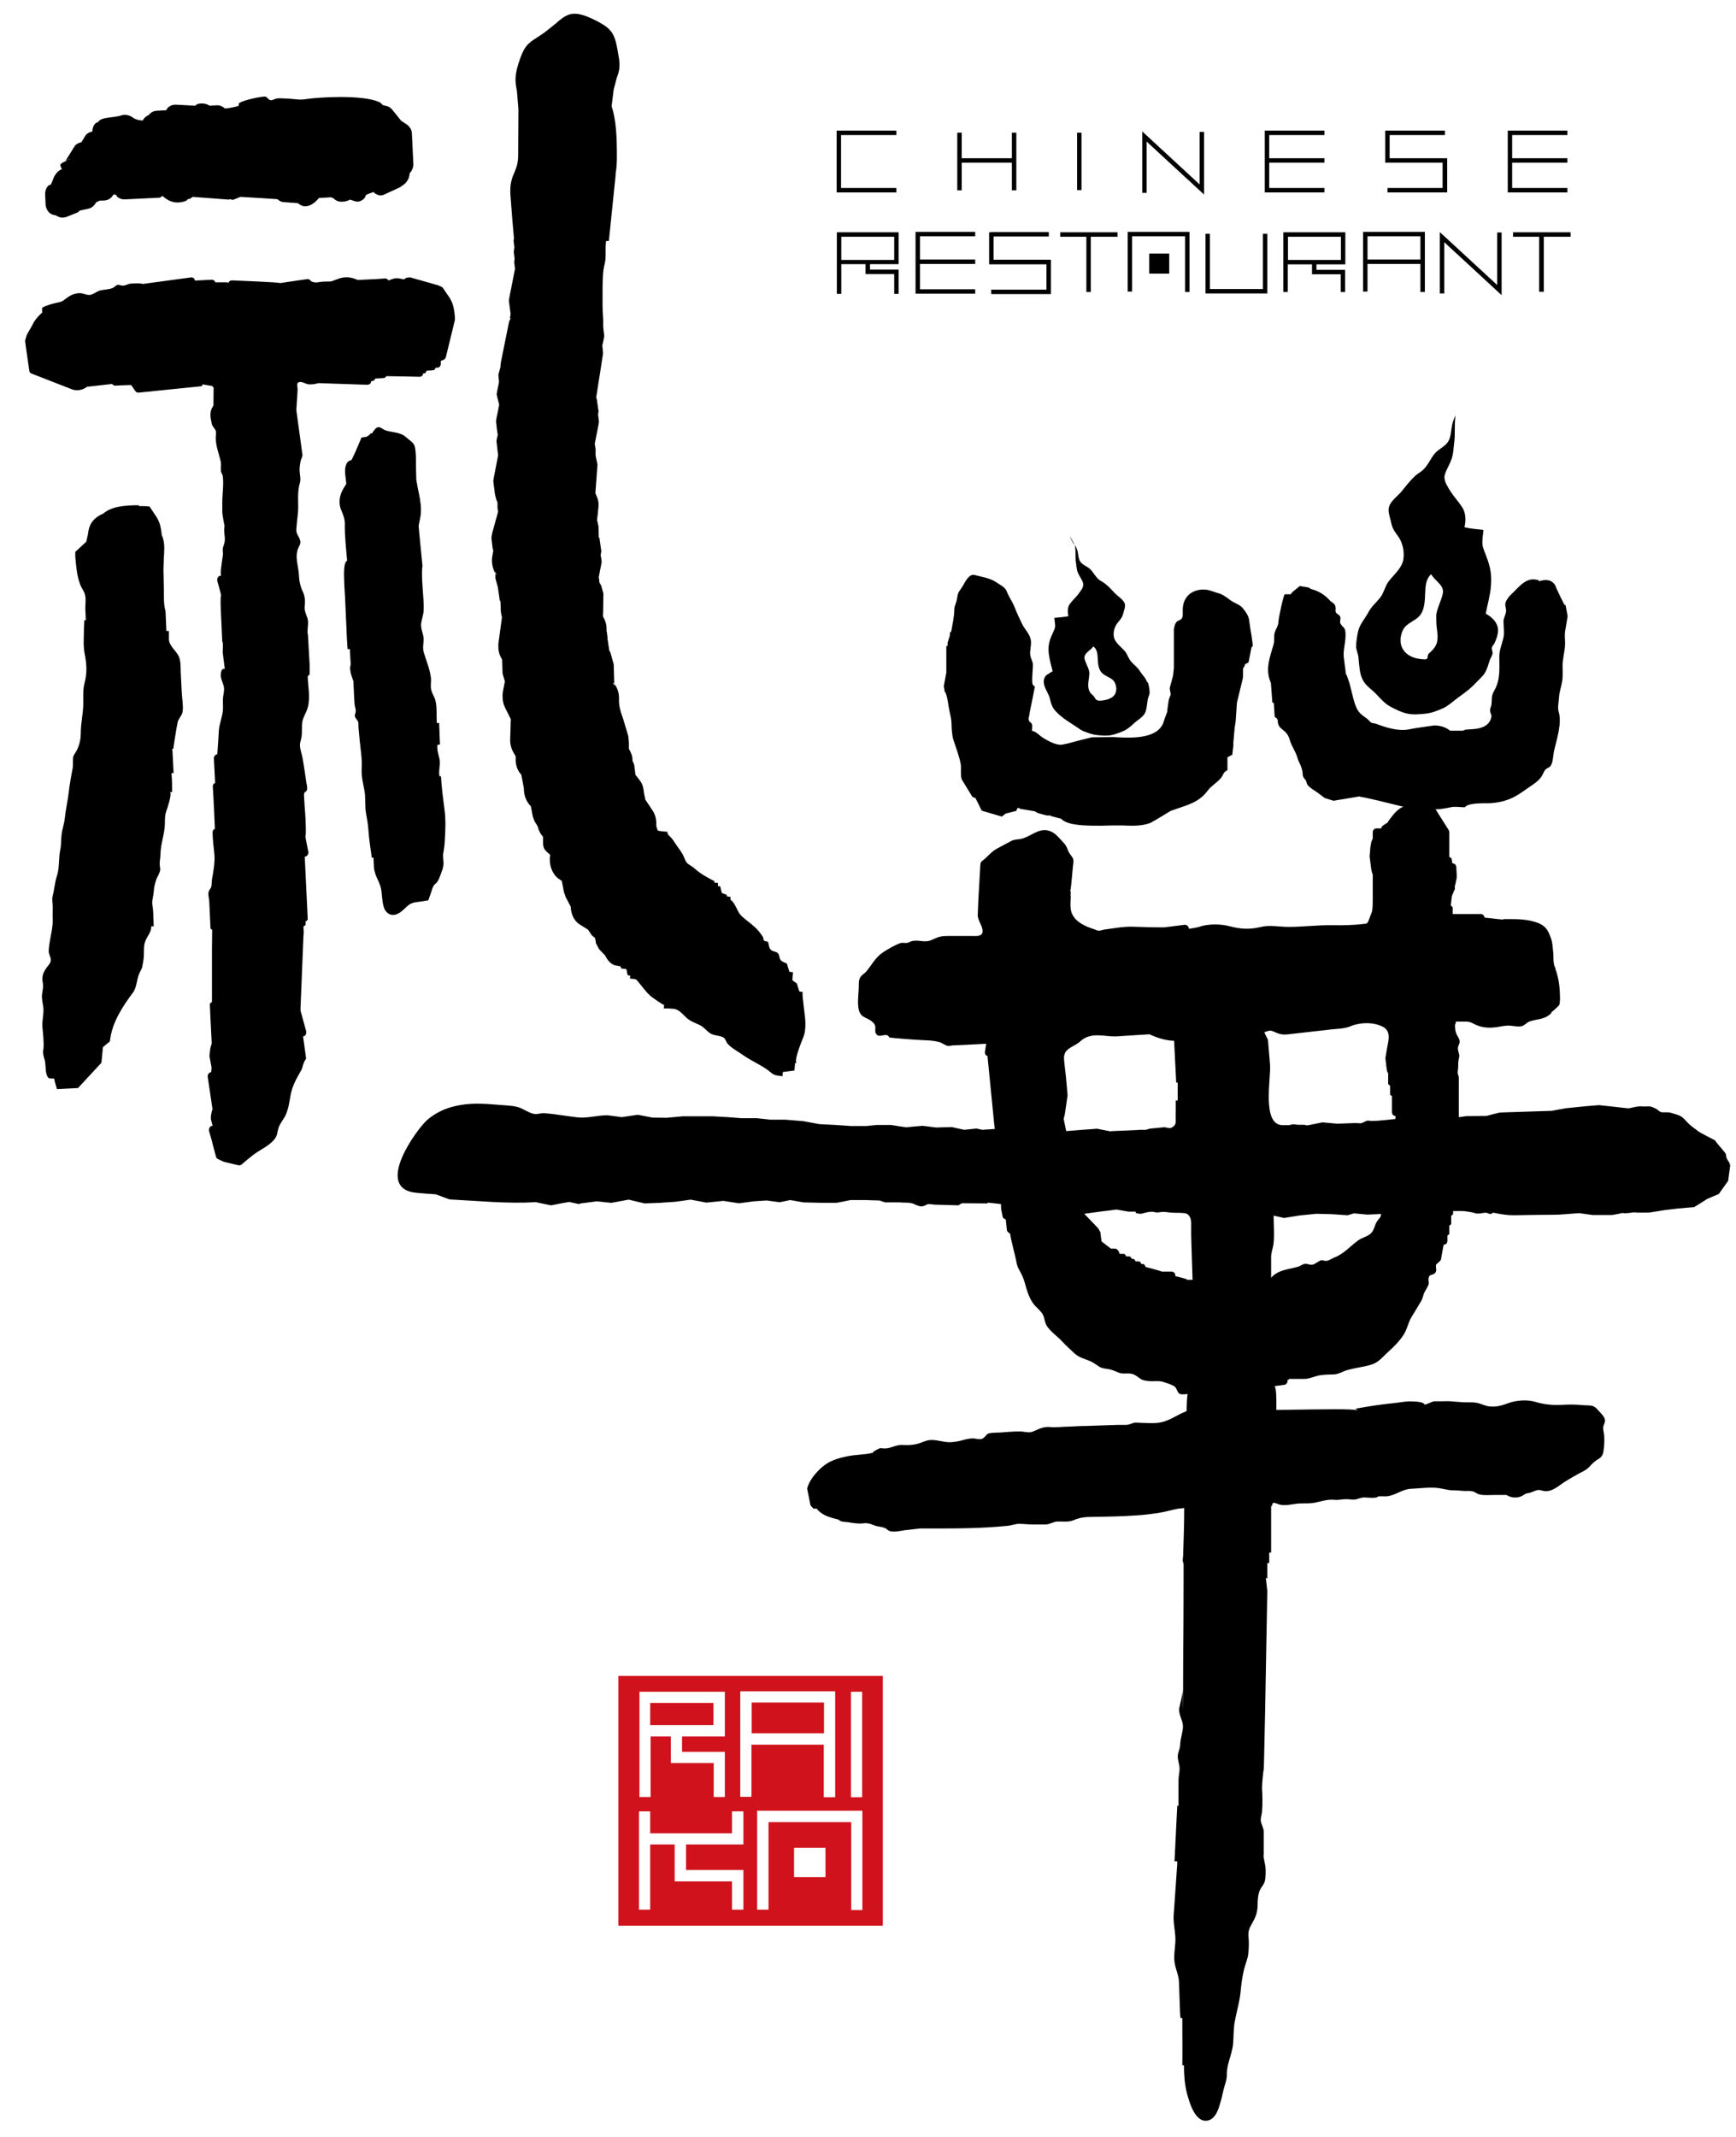 <svg width="52" height="64" viewBox="0 0 52 64" fill="none" xmlns="http://www.w3.org/2000/svg">
<path d="M25.13 3.912H25.061V5.763H26.849V5.63H25.193V4.045H26.849V3.912H25.13Z" fill="black"/>
<path d="M43.128 7.102V8.789H43.261V7.254C43.457 7.431 44.979 8.84 44.979 8.84V6.963H44.847V8.536C44.651 8.353 43.128 6.951 43.128 6.951V7.102Z" fill="black"/>
<path d="M34.215 4.089V5.776H34.347V4.24C34.543 4.424 36.066 5.826 36.066 5.826V3.95H35.933V5.523C35.737 5.34 34.215 3.937 34.215 3.937V4.089Z" fill="black"/>
<path d="M30.31 3.975V4.739H28.807V3.975H28.674V5.7H28.807V4.872H30.31V5.7H30.443V3.975H30.31Z" fill="black"/>
<path d="M32.395 3.975H32.263V5.693H32.395V3.975Z" fill="black"/>
<path d="M39.673 4.045V3.912H37.885V5.763H39.673V5.63H38.018V4.872H39.673V4.739H38.018V4.045H39.673Z" fill="black"/>
<path d="M29.211 7.077V6.944H27.424V8.795H29.211V8.663H27.556V7.905H29.211V7.772H27.556V7.077H29.211Z" fill="black"/>
<path d="M46.95 4.045V3.912H45.163V5.763H46.95V5.63H45.295V4.872H46.95V4.739H45.295V4.045H46.95Z" fill="black"/>
<path d="M41.625 4.739V4.045H43.28V3.912H41.492V4.872H43.211V5.63H41.562V5.763H43.349V4.739H41.631H41.625Z" fill="black"/>
<path d="M29.691 6.957H29.628V7.917H31.346V8.675H29.691V8.808H31.479V7.778H29.761V7.083H31.416V6.951H29.698L29.691 6.957Z" fill="black"/>
<path d="M26.918 7.917V6.957H25.067V8.802H25.2V7.911H25.926V8.208H26.785V8.802H26.918V8.075H26.059V7.911H26.918V7.917ZM25.2 7.09H26.785V7.785H25.2V7.09Z" fill="black"/>
<path d="M40.298 7.917V6.957H38.441V8.745H38.574V7.917H39.3V8.214H40.159V8.745H40.292V8.082H39.433V7.917H40.292H40.298ZM38.58 7.09H40.166V7.785H38.58V7.09Z" fill="black"/>
<path d="M33.475 6.957H31.757V7.09H32.541V8.745H32.673V7.09H33.475V6.957Z" fill="black"/>
<path d="M47.045 6.957H45.321V7.09H46.104V8.739H46.243V7.09H47.045V6.957Z" fill="black"/>
<path d="M35.566 6.944H33.779V8.732H33.911V7.077H35.497V8.745H35.63V6.944H35.566Z" fill="black"/>
<path d="M35.023 7.595H34.423V8.195H35.023V7.595Z" fill="black"/>
<path d="M37.828 7.001V8.656H36.242V7.001H36.11V8.789H37.961V7.001H37.828Z" fill="black"/>
<path d="M42.617 6.944H40.829V8.732H40.962V7.905H42.547V8.745H42.68V6.944H42.617ZM40.962 7.772V7.077H42.547V7.772H40.962Z" fill="black"/>
<path fill-rule="evenodd" clip-rule="evenodd" d="M7.157 3.065C7.157 3.11 7.151 3.141 7.145 3.173C7.012 3.211 6.86 3.242 6.728 3.249C6.728 3.249 6.728 3.249 6.728 3.242C6.658 3.179 6.57 3.147 6.481 3.154C6.481 3.154 6.286 3.166 6.279 3.166C6.185 3.103 6.064 3.084 5.938 3.11C5.9 3.116 5.875 3.147 5.843 3.166C5.635 3.154 5.275 3.135 5.275 3.135C5.18 3.129 5.085 3.166 5.016 3.236C5.003 3.249 5.009 3.268 4.997 3.28C4.984 3.286 4.972 3.293 4.959 3.305C4.839 3.305 4.7 3.318 4.7 3.318C4.612 3.318 4.523 3.362 4.466 3.432C4.466 3.432 4.466 3.432 4.466 3.438C4.384 3.476 4.315 3.527 4.277 3.609C4.182 3.609 4.056 3.577 3.999 3.533L4.018 3.552C3.923 3.463 3.771 3.413 3.651 3.451C3.392 3.539 3.038 3.495 2.944 3.647C2.944 3.647 2.944 3.647 2.944 3.653C2.918 3.672 2.881 3.672 2.855 3.697C2.798 3.76 2.767 3.842 2.767 3.925V3.937C2.685 3.962 2.603 3.988 2.558 4.064C2.558 4.064 2.495 4.165 2.438 4.259C2.363 4.278 2.28 4.31 2.236 4.379C2.236 4.379 2.009 4.746 1.971 4.803C1.971 4.803 1.971 4.803 1.99 4.796L2.104 4.758C2.04 4.758 2.009 4.796 1.965 4.822C1.958 4.834 1.939 4.866 1.939 4.866C1.952 4.847 1.952 4.834 1.958 4.828C1.908 4.859 1.857 4.872 1.826 4.91C1.769 4.923 1.857 5.068 1.857 5.068C1.75 5.093 1.642 5.232 1.604 5.333L1.541 5.491C1.541 5.491 1.529 5.51 1.522 5.529C1.497 5.542 1.459 5.542 1.44 5.567C1.383 5.63 1.352 5.712 1.352 5.801L1.364 6.104C1.371 6.262 1.459 6.407 1.611 6.439C1.611 6.439 1.642 6.439 1.674 6.451C1.743 6.496 1.819 6.527 1.908 6.515L1.977 6.502L2.312 6.369C2.35 6.35 2.369 6.331 2.388 6.306C2.52 6.281 2.653 6.249 2.653 6.249C2.754 6.23 2.836 6.142 2.887 6.053C2.918 6.041 2.956 6.028 2.982 6.009C3.057 6.009 3.133 6.003 3.133 6.003C3.247 5.997 3.342 5.927 3.399 5.826C3.43 5.826 3.449 5.826 3.481 5.839C3.493 5.851 3.487 5.87 3.5 5.883C3.569 5.946 3.658 5.978 3.746 5.971L4.769 5.921C4.807 5.921 4.833 5.883 4.871 5.87C4.978 5.965 5.199 6.148 5.553 6.022C5.591 6.009 5.61 5.978 5.641 5.959H5.66C5.704 5.959 5.736 5.914 5.774 5.896C5.995 5.914 6.848 5.978 6.848 5.978C6.867 5.978 6.886 5.965 6.911 5.965C6.936 5.984 6.962 5.997 7.018 5.971C7.018 5.971 7.107 5.933 7.202 5.896C7.341 5.902 8.231 5.959 8.307 5.965C8.358 6.009 8.421 6.047 8.49 6.053C8.49 6.053 8.869 6.079 8.926 6.085C8.97 6.123 9.027 6.161 9.091 6.174C9.286 6.199 9.432 6.072 9.558 5.927C9.659 5.927 9.836 5.914 9.912 5.908C9.931 5.921 9.956 5.927 9.981 5.933C10.032 5.984 10.089 6.022 10.158 6.035C10.259 6.053 10.379 6.035 10.487 5.978C10.55 6.003 10.619 6.022 10.619 6.022C10.727 6.06 10.796 6.035 10.885 5.965C10.929 5.933 10.948 5.889 10.96 5.839C11.062 5.794 11.144 5.763 11.194 5.75C11.207 5.763 11.213 5.788 11.232 5.794C11.327 5.851 11.409 5.877 11.51 5.826L11.977 5.611L12.085 5.535C12.161 5.485 12.236 5.378 12.255 5.289C12.255 5.289 12.274 5.194 12.274 5.182L12.287 5.169C12.344 5.106 12.382 5.011 12.382 4.929L12.338 4C12.338 3.893 12.274 3.792 12.186 3.729C12.186 3.729 12.072 3.653 12.015 3.615C11.965 3.552 11.756 3.293 11.756 3.293C11.706 3.23 11.643 3.185 11.567 3.173C11.567 3.173 11.51 3.16 11.466 3.147C11.434 3.11 11.396 3.072 11.352 3.053C10.847 2.832 9.545 2.907 9.147 2.971C8.983 3.002 8.775 2.958 8.604 2.952C8.509 2.952 8.415 2.939 8.326 2.945C8.244 2.945 8.162 3.021 8.086 2.996C8.036 2.977 8.01 2.914 7.953 2.895C7.871 2.87 7.17 3.027 7.17 3.097L7.157 3.065ZM1.965 4.822C1.965 4.822 1.965 4.822 1.965 4.828C1.965 4.828 1.971 4.828 1.977 4.828C1.977 4.828 1.977 4.822 1.99 4.815C1.983 4.815 1.971 4.822 1.971 4.822H1.965Z" fill="black"/>
<path fill-rule="evenodd" clip-rule="evenodd" d="M12.192 8.309C12.192 8.309 12.11 8.359 12.098 8.366C12.047 8.359 11.965 8.34 11.965 8.34C11.845 8.315 11.738 8.359 11.63 8.403C11.63 8.391 11.63 8.385 11.617 8.372C11.592 8.353 11.567 8.34 11.535 8.34L11.251 8.359C11.251 8.359 10.746 8.385 10.714 8.385C10.562 8.315 10.36 8.258 10.108 8.359L9.918 8.429L9.678 8.435C9.564 8.441 9.463 8.486 9.343 8.435C9.293 8.41 9.28 8.353 9.204 8.359L8.895 8.403L8.389 8.479C8.408 8.454 6.949 8.397 6.949 8.397C6.917 8.397 6.886 8.41 6.86 8.435C6.854 8.441 6.854 8.454 6.848 8.467C6.823 8.467 6.791 8.454 6.791 8.454C6.791 8.454 6.469 8.46 6.469 8.454C6.469 8.454 6.456 8.454 6.444 8.454C6.444 8.435 6.437 8.422 6.425 8.41C6.399 8.391 6.374 8.378 6.342 8.378C6.342 8.378 5.982 8.397 5.837 8.403C5.837 8.378 5.824 8.347 5.805 8.334C5.78 8.315 5.749 8.302 5.717 8.309L4.27 8.505C4.22 8.473 4.005 8.492 3.948 8.492C3.847 8.492 3.778 8.549 3.683 8.555C3.626 8.555 3.569 8.524 3.525 8.53C3.474 8.542 3.418 8.612 3.361 8.631C3.241 8.675 3.114 8.669 2.994 8.7C2.881 8.732 2.773 8.846 2.647 8.833C2.533 8.82 2.457 8.764 2.331 8.783C2.224 8.795 2.116 8.839 2.028 8.903C1.895 8.997 1.895 9.029 1.731 9.06C1.617 9.086 1.484 9.117 1.377 9.162C1.244 9.218 1.257 9.199 1.263 9.364C1.093 9.509 0.998 9.661 0.966 9.743C0.973 9.73 0.821 9.995 0.821 9.995C0.796 10.027 0.752 10.204 0.752 10.204C0.752 10.248 0.878 11.101 0.878 11.101C0.878 11.139 0.91 11.177 0.947 11.189L2.179 11.669C2.179 11.669 2.224 11.676 2.236 11.682C2.381 11.701 2.52 11.663 2.634 11.562C2.615 11.575 2.596 11.587 2.571 11.587C2.571 11.587 3.215 11.518 3.367 11.499C3.367 11.499 3.367 11.512 3.373 11.518C3.392 11.537 3.424 11.55 3.455 11.55C3.455 11.55 3.828 11.531 3.929 11.531C3.973 11.594 4.049 11.707 4.049 11.707C4.075 11.745 4.112 11.764 4.157 11.758L6.02 11.569C6.052 11.569 6.058 11.531 6.071 11.512C6.109 11.518 6.14 11.524 6.14 11.524C6.14 11.524 6.279 11.55 6.368 11.562C6.374 11.581 6.374 11.594 6.387 11.606C6.387 11.606 6.393 11.606 6.399 11.606C6.399 11.619 6.393 12.131 6.393 12.15C6.267 12.314 6.298 12.491 6.342 12.687C6.361 12.775 6.431 12.826 6.462 12.901C6.481 12.958 6.462 13.053 6.462 13.11C6.462 13.35 6.551 13.571 6.608 13.805C6.633 13.912 6.608 14.001 6.62 14.108C6.62 14.159 6.658 14.197 6.671 14.247C6.709 14.493 6.658 14.79 6.658 15.037C6.658 15.119 6.658 15.201 6.658 15.289C6.658 15.289 6.658 15.302 6.658 15.321C6.658 15.428 6.728 15.763 6.728 15.763C6.721 15.763 6.715 15.807 6.715 15.877C6.715 15.978 6.74 16.079 6.734 16.174C6.734 16.275 6.677 16.363 6.671 16.458C6.671 16.528 6.684 16.559 6.677 16.616C6.677 16.648 6.57 17.241 6.633 17.241H6.614C6.582 17.241 6.545 17.26 6.526 17.292C6.513 17.311 6.507 17.336 6.507 17.355C6.507 17.368 6.507 17.374 6.507 17.387L6.582 17.665L6.627 17.835C6.589 17.816 6.62 18.404 6.62 18.404L6.658 19.219C6.69 19.206 6.671 19.535 6.671 19.535C6.671 19.56 6.734 20.034 6.734 20.034C6.601 20.002 6.608 20.23 6.62 20.293C6.639 20.387 6.684 20.47 6.703 20.558C6.728 20.666 6.696 20.76 6.684 20.868C6.665 21 6.69 21.139 6.677 21.272C6.658 21.474 6.576 21.664 6.557 21.859C6.557 21.885 6.513 22.592 6.507 22.592C6.481 22.592 6.456 22.605 6.437 22.63C6.418 22.649 6.406 22.681 6.406 22.706C6.406 22.706 6.437 23.3 6.444 23.451C6.431 23.458 6.418 23.458 6.406 23.47C6.387 23.489 6.374 23.521 6.374 23.546L6.393 23.881C6.393 23.881 6.431 24.608 6.437 24.829C6.425 24.829 6.412 24.829 6.399 24.848C6.38 24.866 6.368 24.898 6.368 24.923C6.368 25.163 6.406 25.391 6.425 25.631C6.437 25.852 6.387 26.124 6.349 26.338C6.336 26.414 6.349 26.496 6.323 26.572C6.305 26.623 6.26 26.654 6.248 26.718C6.229 26.8 6.26 26.894 6.267 26.977C6.267 26.989 6.305 27.798 6.305 27.798C6.305 27.823 6.336 27.829 6.355 27.848C6.355 27.943 6.349 28.436 6.349 28.436C6.349 28.436 6.349 29.952 6.349 29.99V30.009C6.349 30.009 6.286 30.04 6.286 30.078L6.298 30.375C6.298 30.375 6.342 31.234 6.342 31.247L6.298 31.405L6.273 31.626L6.336 31.967C6.336 31.967 6.336 32.049 6.323 32.112C6.292 32.112 6.267 32.131 6.248 32.157C6.229 32.176 6.222 32.201 6.222 32.233C6.222 32.233 6.222 32.245 6.222 32.252L6.368 33.237C6.349 33.205 6.317 33.433 6.317 33.433V33.521C6.317 33.521 6.349 33.629 6.368 33.717C6.33 33.717 6.298 33.736 6.279 33.768C6.267 33.787 6.26 33.812 6.26 33.837C6.26 33.85 6.26 33.856 6.26 33.869L6.342 34.153L6.387 34.33L6.469 34.639C6.475 34.671 6.5 34.703 6.532 34.715L6.709 34.797L7.138 34.898C7.176 34.905 7.214 34.898 7.24 34.873L7.404 34.734L7.593 34.583C7.795 34.425 8.143 34.286 8.269 34.046C8.32 33.951 8.313 33.825 8.364 33.723C8.415 33.622 8.484 33.528 8.541 33.426C8.648 33.212 8.667 32.991 8.711 32.763C8.762 32.511 8.888 32.289 9.015 32.068C9.053 32.005 9.059 31.961 9.078 31.891C9.097 31.841 9.109 31.816 9.122 31.778C9.141 31.74 9.173 31.727 9.166 31.677C9.166 31.677 9.103 31.209 9.078 31.038C9.109 31.038 9.135 31.02 9.154 30.994C9.166 30.975 9.173 30.95 9.173 30.925C9.173 30.919 9.173 30.906 9.173 30.893C9.173 30.893 9.002 30.274 9.002 30.268C9.002 30.243 9.002 30.192 9.002 30.192L9.09 28.025C9.09 28.025 9.097 27.968 9.097 27.962C9.097 27.962 9.097 27.829 9.09 27.747C9.116 27.728 9.154 27.716 9.154 27.684C9.154 27.684 9.154 27.64 9.154 27.596C9.185 27.577 9.217 27.564 9.217 27.526L9.204 27.235C9.204 27.235 9.147 26.023 9.128 25.656C9.16 25.656 9.192 25.637 9.211 25.612C9.223 25.593 9.236 25.568 9.236 25.543C9.236 25.536 9.236 25.53 9.236 25.517L9.147 25.062C9.147 25.062 9.16 25.006 9.16 24.942C9.16 24.873 9.16 24.791 9.16 24.791C9.16 24.488 9.122 24.178 9.109 23.875C9.109 23.824 9.097 23.78 9.122 23.736C9.135 23.71 9.173 23.71 9.185 23.685C9.223 23.603 9.185 23.502 9.173 23.413C9.141 23.192 9.109 22.971 9.072 22.75C9.053 22.624 9.008 22.504 8.989 22.384C8.97 22.264 9.015 22.175 9.034 22.062C9.053 21.923 9.034 21.777 9.053 21.638C9.072 21.48 9.185 21.335 9.223 21.171C9.299 20.874 9.223 20.552 9.217 20.248C9.242 20.23 9.274 20.217 9.274 20.185V19.895L9.223 18.998C9.217 18.998 9.211 18.972 9.211 18.922C9.211 18.796 9.248 18.638 9.211 18.518C9.16 18.372 9.109 18.284 9.128 18.132C9.147 17.987 9.128 17.835 9.065 17.709C8.989 17.545 8.958 17.374 8.952 17.191C8.933 16.932 8.831 16.698 8.926 16.433C8.958 16.351 9.008 16.3 8.996 16.212C8.977 16.079 8.863 15.997 8.876 15.858C8.888 15.706 8.901 15.548 8.92 15.403C8.958 15.094 8.888 14.79 8.977 14.487C9.015 14.361 8.989 14.266 8.977 14.14C8.964 14.039 8.983 13.925 9.002 13.824C9.008 13.761 9.059 13.691 9.059 13.634C9.059 13.634 9.059 13.622 9.059 13.615L8.876 12.282L8.914 11.688C8.926 11.581 8.838 11.423 9.027 11.442C9.103 11.455 9.173 11.505 9.255 11.512C9.35 11.518 9.451 11.499 9.545 11.474C9.514 11.474 10.998 11.524 10.998 11.524C11.03 11.524 11.062 11.512 11.087 11.493C11.106 11.474 11.112 11.448 11.118 11.417H11.144C11.144 11.417 11.2 11.398 11.219 11.379C11.232 11.366 11.232 11.347 11.238 11.335C11.339 11.335 11.485 11.322 11.485 11.322C11.516 11.322 11.542 11.309 11.561 11.284C11.561 11.284 11.561 11.278 11.567 11.265C11.725 11.265 12.565 11.284 12.565 11.284C12.597 11.284 12.628 11.272 12.647 11.253C12.666 11.234 12.672 11.208 12.672 11.183C12.685 11.183 12.704 11.183 12.704 11.183C12.748 11.183 12.761 11.139 12.78 11.101C12.862 11.101 12.976 11.088 12.976 11.088C13.02 11.088 13.033 11.044 13.052 11.012C13.07 11.012 13.096 11.012 13.096 11.012C13.159 11.012 13.203 10.962 13.203 10.899C13.203 10.899 13.203 10.855 13.203 10.81C13.247 10.791 13.291 10.773 13.291 10.773C13.323 10.76 13.348 10.728 13.355 10.697L13.626 9.585C13.626 9.585 13.626 9.566 13.626 9.553C13.626 9.534 13.626 9.509 13.626 9.503C13.601 9.124 13.519 8.985 13.405 8.827L13.273 8.631C13.26 8.612 13.241 8.599 13.222 8.587L13.115 8.542L12.293 8.309C12.262 8.302 12.23 8.309 12.205 8.321L12.192 8.309ZM12.142 8.378C12.142 8.378 12.117 8.378 12.104 8.372C12.117 8.372 12.123 8.372 12.142 8.378ZM1.889 9.06H1.857C1.863 9.06 1.876 9.06 1.889 9.06Z" fill="black"/>
<path fill-rule="evenodd" clip-rule="evenodd" d="M4.157 15.132C3.771 15.132 3.348 15.157 3.089 15.384C2.697 15.549 2.653 15.826 2.634 16.01C2.634 16.01 2.59 16.18 2.584 16.224C2.52 16.281 2.255 16.528 2.255 16.528V16.667C2.28 16.945 2.299 17.235 2.4 17.501C2.438 17.608 2.52 17.703 2.546 17.81C2.584 17.955 2.546 18.139 2.558 18.29C2.558 18.29 2.571 18.562 2.571 18.575C2.558 18.575 2.527 18.575 2.527 18.575L2.514 18.846C2.514 19.086 2.489 19.326 2.533 19.56C2.596 19.889 2.615 20.135 2.533 20.457C2.483 20.64 2.495 20.868 2.495 21.057C2.495 21.36 2.419 21.657 2.419 21.967C2.419 22.157 2.369 22.359 2.274 22.517C2.217 22.611 2.186 22.637 2.186 22.744C2.186 22.826 2.186 22.915 2.179 22.997C2.129 23.243 2.091 23.477 2.059 23.723C2.028 23.995 1.965 24.254 1.939 24.526C1.92 24.683 1.863 24.835 1.845 24.993C1.826 25.145 1.838 25.296 1.807 25.442C1.75 25.701 1.788 25.979 1.706 26.231C1.642 26.414 1.63 26.636 1.579 26.825C1.548 26.939 1.579 27.052 1.579 27.166C1.579 27.299 1.573 27.419 1.579 27.545C1.585 27.741 1.535 27.943 1.503 28.133C1.484 28.24 1.459 28.379 1.459 28.493C1.459 28.581 1.529 28.676 1.522 28.758C1.516 28.847 1.453 28.903 1.402 28.973C1.295 29.118 1.244 29.245 1.282 29.434C1.314 29.611 1.244 29.718 1.257 29.889C1.263 30.022 1.308 30.135 1.301 30.268C1.301 30.432 1.257 30.59 1.27 30.754C1.289 30.976 1.32 31.197 1.301 31.418C1.301 31.443 1.289 31.456 1.289 31.475C1.289 31.55 1.301 31.626 1.326 31.702C1.383 31.86 1.345 32.037 1.402 32.195C1.453 32.327 1.472 32.289 1.623 32.302C1.642 32.41 1.674 32.511 1.706 32.618L2.337 32.586L3.038 31.828C3.038 31.828 3.07 31.494 3.083 31.361L3.291 31.19C3.329 30.868 3.424 30.615 3.582 30.331C3.702 30.116 3.841 29.914 3.98 29.731C4.1 29.573 4.087 29.352 4.169 29.162C4.214 29.055 4.258 29.017 4.27 28.903C4.283 28.84 4.296 28.771 4.302 28.708C4.321 28.55 4.296 28.392 4.334 28.246C4.384 28.051 4.542 27.93 4.529 27.741C4.561 27.741 4.605 27.741 4.605 27.741L4.593 27.457C4.593 27.349 4.586 27.229 4.567 27.122C4.542 26.964 4.593 26.869 4.605 26.711C4.612 26.585 4.637 26.477 4.675 26.358C4.694 26.294 4.738 26.231 4.763 26.168C4.826 26.023 4.788 26.016 4.782 25.871C4.782 25.802 4.807 25.669 4.807 25.574C4.814 25.258 4.94 24.955 4.94 24.639C4.94 24.526 4.94 24.424 4.972 24.323C4.984 24.285 5.186 23.717 5.079 23.723C5.104 23.723 5.155 23.723 5.155 23.723C5.155 23.534 5.155 23.344 5.136 23.155C5.155 23.155 5.18 23.155 5.199 23.155C5.199 23.155 5.167 22.447 5.161 22.422C5.167 22.422 5.193 22.422 5.193 22.422C5.186 22.422 5.306 21.676 5.325 21.613C5.363 21.5 5.458 21.424 5.471 21.304C5.496 21.127 5.452 20.925 5.445 20.741C5.433 20.546 5.426 20.343 5.414 20.148C5.407 19.983 5.42 19.8 5.351 19.648C5.275 19.491 5.073 19.345 5.06 19.162C5.06 19.074 5.06 18.985 5.06 18.897C5.06 18.897 5.016 18.897 4.984 18.897C4.972 18.657 4.959 18.334 4.959 18.334V18.303C4.908 18.139 4.908 17.949 4.908 17.684V17.64L4.896 17.052L4.908 16.705C4.915 16.604 4.921 16.503 4.921 16.408C4.921 16.262 4.896 16.136 4.845 16.022C4.814 15.7 4.75 15.568 4.643 15.416L4.479 15.169L4.315 15.157H4.169L4.157 15.132Z" fill="black"/>
<path fill-rule="evenodd" clip-rule="evenodd" d="M11.106 12.977C11.062 13.028 11.036 13.059 10.967 13.085C10.948 13.085 10.828 13.104 10.828 13.104C10.739 13.312 10.657 13.521 10.556 13.723C10.512 13.818 10.506 13.767 10.436 13.818C10.379 13.862 10.354 13.944 10.341 14.02C10.322 14.178 10.36 14.335 10.373 14.487C10.36 14.506 10.348 14.531 10.348 14.531C10.284 14.632 10.171 14.803 10.171 15.024C10.171 15.1 10.183 15.188 10.221 15.277C10.278 15.416 10.329 15.53 10.329 15.687C10.322 16.06 10.367 16.427 10.398 16.793C10.284 16.825 10.303 17.273 10.31 17.381C10.31 17.551 10.329 17.715 10.335 17.88C10.354 18.303 10.373 18.72 10.392 19.143C10.392 19.156 10.411 19.44 10.411 19.44C10.411 19.44 10.455 19.44 10.48 19.44C10.48 19.522 10.506 19.895 10.506 19.895C10.506 19.926 10.487 19.952 10.487 19.989C10.487 20.059 10.499 20.141 10.524 20.223C10.524 20.223 10.581 20.387 10.588 20.413C10.588 20.495 10.594 20.583 10.594 20.583C10.594 20.583 10.613 21.026 10.619 21.064C10.619 21.139 10.657 21.221 10.657 21.291C10.657 21.348 10.619 21.405 10.632 21.455C10.645 21.518 10.708 21.562 10.727 21.619C10.746 21.664 10.733 21.739 10.739 21.79C10.746 21.885 10.758 21.98 10.765 22.081C10.79 22.39 10.853 22.712 10.834 23.015C10.822 23.262 10.872 23.439 10.916 23.672C10.96 23.906 10.922 24.14 10.967 24.374C10.998 24.544 11.024 24.696 11.036 24.866C11.055 25.138 11.099 25.416 11.137 25.688C11.137 25.688 11.169 25.688 11.188 25.688C11.188 25.688 11.2 26.01 11.207 26.035C11.226 26.143 11.276 26.269 11.327 26.37C11.377 26.49 11.415 26.572 11.428 26.705C11.447 26.863 11.453 27.153 11.554 27.286C11.7 27.469 11.895 27.412 12.053 27.273C12.199 27.147 12.262 27.046 12.458 27.021C12.584 27.002 12.704 26.989 12.83 26.964L12.906 26.749C12.931 26.673 12.957 26.566 13.007 26.503C13.039 26.465 13.083 26.446 13.108 26.395C13.14 26.345 13.165 26.288 13.184 26.231C13.228 26.105 13.285 25.991 13.285 25.858C13.285 25.764 13.266 25.675 13.273 25.58C13.298 25.448 13.317 25.315 13.323 25.176C13.342 24.879 13.355 24.551 13.317 24.266C13.273 23.925 13.228 23.59 13.209 23.249C13.191 23.249 13.178 23.249 13.165 23.249C13.127 23.079 13.203 22.908 13.165 22.731C13.134 22.586 13.083 22.46 13.102 22.308C13.121 22.308 13.153 22.295 13.178 22.302C13.178 22.182 13.165 22.062 13.165 21.935L13.153 21.651C13.153 21.651 13.108 21.651 13.083 21.651C13.07 21.436 13.096 21.196 13.045 20.988C13.02 20.88 12.957 20.798 12.925 20.691C12.881 20.552 12.925 20.419 12.906 20.286C12.868 20.009 12.767 19.794 12.691 19.528C12.647 19.383 12.704 19.238 12.685 19.086C12.666 18.947 12.597 18.814 12.616 18.669C12.634 18.537 12.685 18.41 12.691 18.271C12.698 18.082 12.679 17.892 12.666 17.703C12.653 17.526 12.641 17.343 12.641 17.191C12.641 17.109 12.641 17.033 12.653 16.97V16.926C12.653 16.926 12.534 15.744 12.54 15.744L12.584 15.523C12.603 15.435 12.609 15.353 12.609 15.264C12.609 15.043 12.559 14.835 12.521 14.651L12.47 14.373C12.47 14.298 12.464 14.228 12.464 14.152C12.451 13.906 12.477 13.622 12.426 13.382C12.401 13.255 12.255 13.179 12.167 13.097C12.047 12.984 11.902 12.965 11.738 12.933C11.687 12.927 11.617 12.908 11.567 12.895C11.491 12.876 11.46 12.832 11.396 12.807C11.27 12.75 11.213 12.889 11.137 12.984L11.106 12.977Z" fill="black"/>
<path fill-rule="evenodd" clip-rule="evenodd" d="M35.484 50.667C35.491 50.603 35.497 50.547 35.491 50.477C35.491 50.414 35.491 50.515 35.484 50.667Z" fill="black"/>
<path fill-rule="evenodd" clip-rule="evenodd" d="M41.492 31.911C41.492 31.911 41.442 31.892 41.41 31.892C41.461 31.892 41.486 31.904 41.511 31.936C41.511 31.93 41.505 31.917 41.492 31.911Z" fill="black"/>
<path fill-rule="evenodd" clip-rule="evenodd" d="M33.04 27.861C33.04 27.861 33.078 27.861 33.09 27.855C33.103 27.855 33.115 27.855 33.128 27.848C33.096 27.848 33.071 27.855 33.04 27.861Z" fill="black"/>
<path fill-rule="evenodd" clip-rule="evenodd" d="M28.491 18.916L28.453 18.947V19.029C28.441 19.067 28.384 19.25 28.384 19.25V19.345L28.346 19.352V20.148C28.333 20.211 28.27 20.546 28.27 20.546L28.302 20.735H28.32C28.396 20.924 28.396 21.101 28.441 21.297C28.478 21.468 28.504 21.563 28.504 21.739C28.504 21.853 28.523 21.967 28.535 22.074C28.542 22.112 28.579 22.213 28.579 22.22C28.649 22.434 28.731 22.649 28.775 22.87C28.801 22.99 28.756 23.262 28.82 23.363L29.009 23.673L29.129 23.868C29.129 23.868 29.205 23.894 29.218 23.9C29.262 23.988 29.407 24.279 29.407 24.279L30.007 24.456C30.007 24.456 30.102 24.386 30.121 24.367C30.172 24.355 30.443 24.285 30.443 24.285L30.475 24.203C30.475 24.203 30.506 24.203 30.532 24.197C30.538 24.21 30.544 24.222 30.544 24.222C30.544 24.222 30.911 24.285 30.999 24.298C31.037 24.33 31.094 24.355 31.17 24.374L31.309 24.412H31.346V24.424H31.454L31.492 24.443C31.53 24.456 31.782 24.519 31.782 24.519C31.94 24.677 32.256 24.759 33.343 24.721H33.406H33.621C33.892 24.734 34.196 24.747 34.461 24.645C34.486 24.633 34.638 24.544 34.638 24.544C34.644 24.544 35.067 24.285 35.067 24.285C35.067 24.285 35.15 24.254 35.156 24.254C35.56 24.108 35.914 24.039 36.179 23.673C36.293 23.521 36.47 23.433 36.577 23.294C36.659 23.192 36.628 23.136 36.767 23.066V22.782C36.767 22.782 36.767 22.725 36.767 22.693C36.767 22.693 36.767 22.687 36.767 22.681C36.798 22.662 36.912 22.605 36.912 22.605L36.944 22.327V22.232L36.982 21.809L37.013 21.601C37.013 21.581 37.051 21.045 37.051 21.045L37.228 20.312C37.228 20.287 37.234 20.236 37.234 20.236V19.996C37.253 20.034 37.285 19.926 37.285 19.926C37.285 19.926 37.291 19.907 37.297 19.889C37.31 19.889 37.398 19.838 37.398 19.838L37.487 19.389L37.525 19.345V19.307L37.487 19.029C37.455 18.865 37.436 18.701 37.411 18.543C37.392 18.436 37.316 18.328 37.247 18.24C37.146 18.101 36.994 18.075 36.862 17.981C36.716 17.873 36.628 17.797 36.451 17.753C36.343 17.722 36.23 17.671 36.116 17.659C35.889 17.64 35.649 17.715 35.522 17.918C35.459 18.012 35.434 18.12 35.428 18.233C35.421 18.316 35.447 18.442 35.402 18.518C35.364 18.575 35.301 18.575 35.251 18.619C35.188 18.682 35.181 18.758 35.162 18.846C35.162 18.846 35.162 19.143 35.162 19.383V20.009L35.137 20.236C35.137 20.242 35.036 20.615 35.036 20.615C35.036 20.615 35.055 20.71 35.067 20.792C35.067 20.811 35.017 20.931 35.017 20.931C35.004 20.969 34.966 21.266 34.966 21.266V21.31C34.922 21.417 34.884 21.531 34.846 21.645C34.657 22.163 33.785 22.1 33.349 22.074C33.33 22.074 32.705 22.081 32.705 22.081L32.376 22.163C32.193 22.207 32.004 22.27 31.814 22.302C31.631 22.327 31.378 22.182 31.227 22.087C31.113 22.011 31.056 21.923 30.911 21.885C30.911 21.828 30.93 21.739 30.911 21.689C30.898 21.657 30.86 21.626 30.828 21.601C30.822 21.581 30.816 21.563 30.809 21.525C30.809 21.525 30.822 21.474 30.822 21.449C30.828 21.443 30.835 21.43 30.835 21.43V21.379C30.866 21.24 30.999 20.564 30.999 20.564C30.999 20.564 30.968 20.546 30.948 20.52C30.879 20.47 30.955 19.971 30.936 19.869C30.923 19.787 30.873 19.712 30.86 19.623C30.841 19.478 30.898 19.333 30.879 19.187C30.854 18.979 30.689 18.852 30.607 18.669C30.532 18.511 30.456 18.353 30.393 18.189C30.323 18.012 30.216 17.873 30.152 17.703C30.102 17.576 29.944 17.513 29.83 17.431C29.672 17.324 29.451 17.286 29.274 17.241C29.186 17.216 29.135 17.197 29.06 17.248C28.94 17.324 28.864 17.532 28.775 17.646C28.681 17.772 28.687 17.816 28.662 17.955C28.643 18.063 28.592 18.132 28.586 18.24C28.586 18.467 28.529 18.695 28.491 18.928V18.916Z" fill="black"/>
<path fill-rule="evenodd" clip-rule="evenodd" d="M51.84 34.905C51.821 34.867 51.808 34.835 51.789 34.804C51.739 34.728 51.707 34.684 51.701 34.602C51.701 34.551 51.663 34.513 51.632 34.475C51.556 34.387 51.486 34.298 51.41 34.21C51.398 34.191 51.379 34.153 51.36 34.147C51.36 34.147 50.886 33.901 50.886 33.894L50.646 33.711C50.57 33.648 50.501 33.566 50.431 33.496C50.33 33.395 50.204 33.376 50.065 33.332C49.97 33.3 49.882 33.319 49.787 33.313C49.711 33.307 49.679 33.25 49.623 33.218C49.547 33.18 49.465 33.13 49.376 33.136C49.313 33.136 49.256 33.142 49.193 33.136C49.06 33.123 48.921 33.168 48.789 33.193C48.738 33.193 48.372 33.149 48.372 33.149L47.898 33.098C47.86 33.098 47.38 33.142 47.38 33.142L46.887 33.193C46.874 33.193 46.483 33.269 46.483 33.269L44.935 33.319C44.916 33.319 44.543 33.414 44.537 33.42L43.918 33.427C43.905 33.427 43.811 33.446 43.71 33.458C43.71 33.458 43.703 33.458 43.697 33.458V32.549C43.697 32.466 43.697 32.378 43.697 32.296C43.697 32.258 43.697 32.233 43.678 32.195C43.646 32.119 43.678 32.037 43.678 31.955C43.678 31.879 43.678 31.809 43.691 31.74C43.703 31.689 43.716 31.645 43.71 31.595C43.697 31.519 43.659 31.449 43.672 31.367C43.684 31.304 43.722 31.26 43.722 31.197C43.722 31.102 43.646 31.026 43.615 30.938C43.583 30.855 43.583 30.767 43.583 30.679C43.596 30.679 43.608 30.634 43.615 30.584C43.627 30.584 43.621 30.596 43.634 30.596C43.722 30.596 43.804 30.596 43.893 30.596C44.057 30.596 44.089 30.641 44.234 30.704C44.449 30.792 44.657 30.792 44.885 30.754C44.986 30.735 45.087 30.716 45.188 30.716C45.314 30.716 45.447 30.761 45.573 30.735C45.681 30.71 45.725 30.622 45.826 30.59C46.085 30.502 46.281 30.546 46.489 30.319C46.483 30.325 46.464 30.325 46.451 30.331C46.495 30.3 46.546 30.255 46.641 30.167L46.685 30.123C46.704 30.104 46.717 30.078 46.717 30.053L46.729 29.933C46.723 29.472 46.685 29.339 46.609 29.061V29.093L46.584 28.979C46.514 28.878 46.54 28.607 46.521 28.486C46.508 28.354 46.502 28.227 46.458 28.101C46.369 27.861 46.306 27.735 46.066 27.64C45.775 27.533 45.504 27.526 45.2 27.526C45.137 27.526 45.08 27.526 45.011 27.526C45.011 27.526 45.049 27.545 45.055 27.545C45.055 27.545 44.613 27.501 44.468 27.482C44.461 27.425 44.417 27.375 44.36 27.375H43.514V27.172C43.514 27.172 43.476 27.141 43.457 27.116C43.457 27.116 43.488 26.844 43.488 26.838L43.545 26.705C43.545 26.673 43.571 26.661 43.577 26.636C43.583 26.61 43.577 26.579 43.577 26.553C43.577 26.522 43.596 26.484 43.602 26.446C43.615 26.395 43.621 26.339 43.634 26.288C43.634 26.263 43.634 26.2 43.634 26.2L43.621 25.966C43.621 25.915 43.583 25.871 43.533 25.858C43.533 25.858 43.514 25.858 43.501 25.852C43.495 25.795 43.482 25.726 43.482 25.726C43.482 25.694 43.438 25.682 43.413 25.663V24.924C43.413 24.924 43.406 24.886 43.394 24.86L43.015 24.26C43.015 24.26 43.002 24.248 42.996 24.241C43.147 24.235 43.305 24.21 43.45 24.178C43.577 24.146 43.748 24.178 43.88 24.178C43.962 24.045 44.411 24.058 44.556 24.058C44.701 24.058 44.885 24.033 45.024 23.995C45.358 23.906 45.535 23.761 45.819 23.565C45.959 23.471 46.097 23.382 46.186 23.237C46.224 23.174 46.243 23.104 46.293 23.047C46.338 23.003 46.407 22.99 46.445 22.94C46.521 22.832 46.521 22.637 46.546 22.51C46.622 22.157 46.805 21.645 46.679 21.285C46.679 21.272 46.672 21.228 46.672 21.196C46.672 21.171 46.672 21.152 46.672 21.152L46.698 20.899C46.704 20.729 46.767 20.571 46.792 20.407C46.818 20.255 46.805 20.091 46.805 19.933C46.805 19.832 46.818 19.737 46.837 19.636C46.856 19.516 46.881 19.396 46.881 19.27C46.881 19.143 46.862 19.042 46.881 18.909C46.906 18.758 46.931 18.606 46.957 18.455L46.894 18.12H46.868C46.856 18.12 46.628 17.64 46.615 17.608C46.54 17.355 46.306 17.33 46.072 17.419C46.085 17.419 46.097 17.4 46.11 17.387C45.725 17.242 45.51 17.576 45.264 17.804C45.194 17.867 45.118 17.968 45.093 18.063C45.074 18.158 45.125 18.221 45.112 18.316C45.099 18.429 45.036 18.499 45.036 18.613C45.036 18.777 45.068 18.966 45.03 19.118C44.986 19.301 44.91 19.465 44.91 19.668C44.91 20.04 44.948 20.356 44.752 20.697C44.663 20.849 44.695 20.931 44.676 21.095C44.67 21.158 44.632 21.209 44.632 21.278C44.632 21.329 44.676 21.405 44.676 21.443C44.645 21.721 44.392 21.815 44.158 21.834L43.893 21.853C43.893 21.853 43.836 21.879 43.811 21.885H43.438C43.312 21.784 43.154 21.727 42.958 21.727C42.939 21.727 42.395 21.809 42.395 21.809C42.389 21.809 42.187 21.847 42.187 21.847C41.865 21.904 41.505 21.784 41.214 21.676C41.164 21.657 41.113 21.664 41.069 21.639C41.025 21.613 40.993 21.556 40.949 21.525C40.759 21.386 40.684 21.348 40.595 21.108C40.526 20.912 40.488 20.71 40.437 20.514C40.437 20.495 40.336 20.211 40.336 20.211C40.336 20.211 40.324 20.204 40.317 20.198C40.304 20.11 40.254 19.705 40.248 19.655C40.248 19.598 40.248 19.535 40.248 19.535C40.267 19.339 40.324 19.099 40.298 18.903C40.286 18.796 40.197 18.764 40.153 18.676C40.121 18.613 40.166 18.543 40.147 18.48C40.128 18.41 40.058 18.404 40.02 18.347C39.989 18.29 40.014 18.265 40.008 18.208C40.001 18.095 39.944 18.069 39.856 18.006C39.692 17.817 39.496 17.697 39.269 17.64C39.262 17.64 39.199 17.595 39.199 17.595L38.934 17.551L38.725 17.722C38.725 17.722 38.681 17.766 38.662 17.798H38.485C38.447 17.798 38.296 18.53 38.296 18.6C38.296 18.745 38.22 18.821 38.182 18.947C38.15 19.055 38.182 19.181 38.15 19.295C38.043 19.668 37.898 20.021 38.049 20.407C38.049 20.407 38.062 20.445 38.068 20.451C38.081 20.64 38.112 21.038 38.112 21.038C38.112 21.038 38.131 21.045 38.157 21.057V21.07L38.182 21.468C38.182 21.468 38.22 21.493 38.239 21.512C38.283 21.537 38.27 21.626 38.283 21.67C38.302 21.74 38.334 21.784 38.39 21.828C38.536 21.942 38.586 21.999 38.643 22.188C38.694 22.359 38.807 22.504 38.858 22.681C38.902 22.832 38.997 22.965 39.016 23.123C39.022 23.186 39.016 23.23 39.047 23.287C39.066 23.319 39.098 23.344 39.117 23.376C39.136 23.407 39.136 23.458 39.155 23.489C39.212 23.591 39.401 23.685 39.496 23.761L39.679 23.9L39.944 23.982C39.944 23.982 40.608 23.869 40.734 23.85V23.862C40.753 23.862 40.911 23.881 41.846 24.115L41.947 24.14C41.947 24.14 42.004 24.153 42.035 24.159C41.884 24.222 41.776 24.336 41.631 24.532L41.574 24.608C41.574 24.608 41.574 24.62 41.574 24.627C41.505 24.671 41.429 24.721 41.429 24.721C41.404 24.74 41.385 24.759 41.379 24.785C41.379 24.785 41.379 24.803 41.372 24.81H41.233C41.17 24.81 41.119 24.86 41.119 24.924V25.119C41.094 25.157 41.069 25.22 41.05 25.359L41.025 25.65L41.075 26.035C41.075 26.048 41.1 26.137 41.1 26.137C41.113 26.168 41.119 26.2 41.119 26.2V26.869C41.119 26.869 41.119 26.895 41.119 26.926C41.119 27.052 41.119 27.172 41.1 27.293L40.987 27.589C40.962 27.64 40.955 27.659 40.898 27.665C40.563 27.709 40.229 27.716 39.894 27.709C39.458 27.703 39.028 27.76 38.599 27.76C38.327 27.76 38.024 27.697 37.778 27.76C37.43 27.842 37.171 27.829 36.836 27.741C36.558 27.665 36.167 27.665 35.895 27.766C35.895 27.766 35.724 27.804 35.611 27.817C35.611 27.785 35.598 27.754 35.573 27.728C35.547 27.703 35.516 27.697 35.484 27.697L34.878 27.773C34.821 27.773 34.758 27.773 34.701 27.773C34.442 27.773 34.183 27.76 33.924 27.754C33.64 27.747 33.355 27.804 33.065 27.842C32.976 27.861 32.938 27.893 32.837 27.855C32.73 27.811 32.61 27.779 32.509 27.728C32.364 27.659 32.225 27.564 32.142 27.425C32.035 27.255 32.067 27.052 32.073 26.857C32.067 26.819 32.067 26.806 32.067 26.806C32.067 26.8 32.073 26.686 32.073 26.686C32.073 26.699 32.054 26.692 32.054 26.705C32.079 26.61 32.098 26.421 32.136 25.972C32.142 25.89 32.174 25.776 32.136 25.701C32.092 25.625 32.035 25.574 31.997 25.486C31.959 25.385 31.934 25.315 31.858 25.239C31.763 25.138 31.643 24.987 31.523 24.924C31.176 24.734 30.93 25.025 30.626 25.113C30.506 25.151 30.412 25.126 30.298 25.183C30.14 25.271 29.982 25.347 29.83 25.435C29.679 25.524 29.59 25.65 29.47 25.745C29.382 25.814 29.369 25.814 29.363 25.941C29.35 26.13 29.344 26.313 29.331 26.503L29.306 26.939C29.306 26.939 29.287 27.4 29.287 27.406C29.287 27.577 29.445 27.741 29.432 27.905C29.42 28.057 29.224 28.032 29.116 28.032C28.914 28.032 28.712 28.032 28.504 28.032C28.358 28.032 28.219 28.025 28.08 28.076C27.998 28.108 27.922 28.152 27.834 28.177C27.663 28.221 27.493 28.145 27.329 28.183C27.272 28.19 27.228 28.234 27.164 28.24C27.095 28.247 27.019 28.221 26.95 28.253C26.779 28.316 26.615 28.417 26.463 28.512C26.217 28.676 26.128 28.878 25.951 29.093C25.901 29.15 25.831 29.188 25.781 29.251C25.718 29.346 25.724 29.434 25.724 29.535C25.724 29.763 25.655 30.129 25.756 30.331C25.819 30.464 25.958 30.483 26.072 30.559C26.128 30.603 26.179 30.634 26.204 30.698C26.242 30.773 26.198 30.868 26.229 30.938C26.318 31.121 26.501 30.931 26.608 31.026C26.627 31.045 26.627 31.07 26.653 31.077C26.697 31.077 26.747 31.083 26.792 31.089C27.006 31.108 27.221 31.127 27.436 31.14C27.663 31.159 27.935 31.146 28.156 31.216C28.245 31.247 28.346 31.342 28.447 31.323L28.523 31.31C28.523 31.31 29.249 31.279 29.54 31.26C29.527 31.342 29.502 31.506 29.502 31.506C29.502 31.506 29.502 31.519 29.502 31.525C29.502 31.557 29.515 31.588 29.54 31.607C29.552 31.62 29.565 31.62 29.578 31.62C29.597 31.816 29.767 33.528 29.767 33.528C29.773 33.623 29.786 33.717 29.799 33.812C29.78 33.812 29.495 33.831 29.42 33.837C29.388 33.831 29.325 33.812 29.249 33.799L28.883 33.837C28.756 33.812 28.51 33.755 28.51 33.755L28.036 33.768L27.638 33.717C27.594 33.717 27.221 33.755 27.152 33.761C27.108 33.761 26.691 33.692 26.691 33.692C26.659 33.692 26.261 33.692 26.261 33.692C26.242 33.692 25.945 33.724 25.945 33.724C25.945 33.724 25.503 33.724 25.497 33.724L25.035 33.692L24.543 33.667L24.063 33.578C24.044 33.578 23.526 33.534 23.526 33.534C23.507 33.534 23.09 33.534 23.083 33.534L22.679 33.49C22.66 33.49 22.224 33.49 22.224 33.49L21.801 33.458L21.352 33.433H20.443C20.443 33.433 19.975 33.477 19.969 33.477C19.969 33.477 19.546 33.471 19.539 33.471L19.122 33.389H19.084C19.084 33.389 18.674 33.452 18.623 33.458C18.573 33.452 18.2 33.401 18.2 33.401C17.897 33.401 17.594 33.496 17.303 33.465C16.968 33.427 16.633 33.364 16.299 33.338C16.204 33.332 16.109 33.376 16.014 33.364C15.819 33.332 15.673 33.193 15.484 33.149C15.307 33.105 15.092 33.105 14.902 33.086C14.694 33.067 14.486 33.054 14.283 33.054C14.056 33.054 13.835 33.079 13.62 33.13C13.323 33.199 13.052 33.326 12.805 33.534C12.521 33.768 11.144 35.619 12.495 35.726C12.495 35.726 13.007 35.77 13.058 35.77C13.102 35.789 13.468 35.922 13.468 35.922C14.328 35.966 15.187 36.055 16.052 36.004C16.096 36.017 16.507 36.099 16.507 36.099C16.507 36.099 16.987 36.004 17.05 35.998C17.107 36.011 17.341 36.061 17.341 36.061L17.392 36.042C17.392 36.042 17.872 35.979 17.878 35.979L18.295 36.023H18.32C18.32 36.023 18.762 35.941 18.832 35.928C18.901 35.947 19.312 36.042 19.312 36.042L19.773 36.023L20.234 35.992C20.247 35.992 20.607 35.941 20.683 35.928C20.733 35.935 21.157 36.017 21.157 36.017C21.157 36.017 21.662 35.966 21.668 35.966L22.123 36.036H22.148L22.578 35.979C22.578 35.979 22.957 35.954 22.963 35.954L23.336 36.004H23.368C23.368 36.004 23.614 35.954 23.671 35.941C23.734 35.954 24.069 36.011 24.069 36.011C24.094 36.011 24.593 36.023 24.593 36.023H25.048C25.086 36.023 25.471 35.941 25.478 35.941H25.926C25.926 35.941 26.267 35.954 26.343 35.954C26.381 35.966 26.514 36.011 26.514 36.011H26.931C26.931 36.011 27.025 36.011 27.051 36.017C27.127 36.017 27.202 36.017 27.272 36.029C27.398 36.042 27.506 36.156 27.651 36.124C27.708 36.112 27.758 36.067 27.815 36.061C27.891 36.061 27.967 36.08 28.043 36.08L28.706 36.099C28.706 36.099 28.782 36.055 28.813 36.036C28.895 36.036 29.59 36.042 29.59 36.042C29.59 36.042 29.571 36.023 29.571 36.017C29.578 36.017 29.893 36.048 29.982 36.061C29.982 36.112 29.988 36.162 29.988 36.213L30.032 36.427C30.032 36.478 30.077 36.503 30.127 36.522C30.14 36.623 30.159 36.832 30.159 36.832C30.159 36.863 30.184 36.895 30.209 36.914C30.209 36.914 30.235 36.926 30.254 36.945C30.26 36.952 30.273 37.034 30.273 37.047C30.311 37.236 30.361 37.419 30.405 37.609C30.443 37.748 30.449 37.893 30.519 38.013C30.595 38.152 30.652 38.259 30.696 38.417C30.753 38.632 30.816 38.847 30.942 39.03C31.018 39.138 31.125 39.213 31.207 39.321C31.29 39.434 31.277 39.548 31.334 39.668C31.422 39.851 31.669 40.016 31.808 40.167C31.928 40.3 32.073 40.426 32.199 40.546C32.332 40.66 32.496 40.698 32.66 40.767C32.762 40.812 32.844 40.881 32.938 40.938C33.027 40.989 33.128 40.989 33.223 41.008C33.324 41.026 33.412 41.071 33.507 41.109C33.627 41.159 33.753 41.121 33.873 41.14C34.006 41.159 34.082 41.248 34.189 41.311C34.24 41.342 34.335 41.355 34.392 41.361C34.543 41.38 34.688 41.342 34.84 41.386C34.941 41.418 35.061 41.456 35.156 41.507C35.282 41.57 35.238 41.759 35.409 41.759C35.459 41.759 35.516 41.759 35.573 41.747C35.56 41.816 35.547 42.018 35.541 42.265C35.428 42.303 35.32 42.366 35.206 42.423C35.074 42.498 34.922 42.568 34.77 42.599C34.568 42.637 34.379 42.618 34.177 42.612C34.114 42.612 34.025 42.599 33.962 42.612C33.886 42.637 33.823 42.669 33.741 42.675C33.652 42.675 33.564 42.675 33.482 42.675C33.16 42.688 32.831 42.694 32.509 42.707C32.345 42.707 32.187 42.719 32.023 42.726C31.833 42.726 31.643 42.757 31.454 42.739C31.296 42.719 31.144 42.783 31.005 42.846C30.93 42.877 30.892 42.903 30.809 42.896C30.715 42.896 30.626 42.865 30.525 42.871C30.336 42.871 30.146 42.89 29.957 42.903C29.862 42.909 29.755 42.903 29.654 42.922C29.546 42.934 29.533 43.016 29.451 43.073C29.363 43.136 29.249 43.08 29.142 43.08C29.066 43.08 28.99 43.092 28.914 43.111C28.756 43.155 28.63 43.187 28.466 43.193C28.257 43.2 28.036 43.105 27.834 43.13C27.701 43.149 27.575 43.225 27.442 43.25C27.31 43.282 27.171 43.282 27.025 43.275C26.83 43.263 26.659 43.402 26.451 43.377C26.375 43.37 26.375 43.364 26.318 43.389C26.261 43.414 26.198 43.452 26.147 43.49C26.147 43.49 26.147 43.503 26.147 43.509C25.895 43.572 25.629 43.56 25.37 43.617C25.08 43.68 24.852 43.743 24.625 43.939C24.429 44.109 24.246 44.33 24.176 44.577L24.277 45.082L24.366 45.183H24.461C24.612 45.373 24.833 45.442 25.073 45.499C25.13 45.512 25.143 45.537 25.181 45.556C25.238 45.581 25.339 45.581 25.402 45.588C25.547 45.613 25.686 45.638 25.831 45.626C25.977 45.606 26.046 45.626 26.185 45.682C26.318 45.739 26.482 45.714 26.583 45.815C26.697 45.922 26.956 45.847 27.108 45.828C27.259 45.809 27.411 45.796 27.562 45.777C27.663 45.777 27.765 45.777 27.866 45.777C28.655 45.777 29.42 45.777 30.203 45.695C30.304 45.682 30.424 45.638 30.525 45.638C30.652 45.638 30.803 45.657 30.948 45.657C31.075 45.657 31.201 45.657 31.328 45.657C31.454 45.651 31.549 45.575 31.669 45.569C31.839 45.562 31.997 45.594 32.155 45.531C32.357 45.442 32.522 45.43 32.743 45.43C33.172 45.423 33.608 45.417 34.038 45.385C34.252 45.373 34.461 45.347 34.676 45.316C34.884 45.284 35.093 45.221 35.295 45.183C35.295 45.183 35.371 45.177 35.472 45.164C35.472 45.417 35.465 45.739 35.465 45.739L35.44 46.586L35.428 46.706V46.744C35.428 46.756 35.44 46.8 35.453 46.838C35.453 47.015 35.453 47.192 35.453 47.369C35.453 48.203 35.447 49.037 35.44 49.871C35.44 50.326 35.44 50.78 35.428 51.235C35.428 51.355 35.428 50.919 35.428 50.642C35.409 50.806 35.364 50.97 35.326 51.141C35.288 51.33 35.421 51.501 35.434 51.678C35.44 51.848 35.364 52.044 35.352 52.221C35.352 52.341 35.314 52.423 35.288 52.518C35.251 52.682 35.333 52.815 35.333 52.973C35.333 53.086 35.301 53.2 35.301 53.314V54.084H35.263L35.181 55.746H35.263C35.263 55.784 35.263 55.822 35.263 55.822L35.194 56.82C35.181 56.997 35.169 57.18 35.156 57.357C35.137 57.628 35.225 57.9 35.206 58.178C35.194 58.368 35.156 58.57 35.181 58.753C35.2 58.93 35.282 59.1 35.307 59.271C35.326 59.366 35.339 60.44 35.364 60.44H35.415V60.711C35.415 61.09 35.421 61.469 35.415 61.855C35.434 61.855 35.453 61.855 35.465 61.855C35.465 62.139 35.484 62.423 35.554 62.695C35.623 62.948 35.8 63.611 36.198 63.504C36.4 63.447 36.489 63.2 36.539 63.023C36.584 62.885 36.615 62.739 36.647 62.6C36.678 62.461 36.754 62.284 36.748 62.139C36.742 61.81 36.912 61.52 36.937 61.198C36.956 60.977 36.944 60.755 36.988 60.534C37.045 60.225 37.139 59.922 37.165 59.612C37.184 59.391 37.215 59.189 37.266 58.974C37.304 58.816 37.38 58.664 37.392 58.5C37.405 58.342 37.417 58.184 37.398 58.026C37.38 57.843 37.417 57.755 37.512 57.59C37.613 57.414 37.67 57.262 37.67 57.054C37.67 56.921 37.683 56.712 37.746 56.592C37.79 56.504 37.86 56.441 37.885 56.346C37.916 56.226 37.916 56.024 37.904 55.904L37.834 55.525L37.853 55.594C37.853 55.348 37.853 55.108 37.853 54.861C37.853 54.741 37.778 54.64 37.765 54.527C37.759 54.432 37.797 54.35 37.803 54.255C37.822 54.021 37.816 53.788 37.803 53.56C37.803 53.358 37.834 53.175 37.847 52.973C37.847 52.96 37.847 54.287 37.961 47.647C37.961 47.641 37.929 47.369 37.929 47.369L37.916 47.255L37.961 47.274V46.813H38.018V46.497H38.075V45.101H38.106C38.1 44.95 38.214 45.025 38.315 45.057C38.485 45.108 38.694 45.051 38.864 45.032C39.003 45.019 39.148 45.032 39.287 45.019C39.521 44.994 39.723 44.893 39.963 44.918C40.09 44.931 40.203 44.899 40.33 44.899C40.437 44.899 40.532 44.931 40.639 44.899C40.721 44.874 40.785 44.848 40.867 44.848C40.955 44.848 41.246 44.886 41.277 44.817C41.372 44.804 41.473 44.823 41.568 44.81C41.814 44.773 42.01 44.602 42.257 44.589C42.56 44.577 42.888 44.52 43.185 44.583C43.312 44.608 43.406 44.634 43.533 44.634C43.64 44.634 43.748 44.646 43.855 44.653C43.937 44.653 44.051 44.646 44.133 44.672C44.19 44.691 44.24 44.735 44.303 44.754C44.449 44.792 44.607 44.773 44.758 44.773H45.125C45.257 44.861 45.447 44.874 45.586 44.804C45.636 44.779 45.668 44.747 45.725 44.728C45.769 44.716 45.813 44.716 45.858 44.697C45.99 44.653 46.047 44.596 46.186 44.64C46.451 44.728 46.672 44.507 46.868 44.381C47.051 44.267 47.247 44.154 47.443 44.053C47.588 43.983 47.645 43.869 47.765 43.775C47.828 43.718 47.917 43.686 47.967 43.623C48.031 43.547 48.031 43.446 48.043 43.358C48.056 43.237 48.062 43.111 48.05 42.985C48.043 42.903 48.012 42.814 48.024 42.732C48.037 42.656 48.087 42.599 48.075 42.524C48.056 42.423 47.961 42.334 47.892 42.258C47.841 42.202 47.784 42.132 47.702 42.107C47.607 42.081 47.487 42.094 47.393 42.081C47.172 42.062 46.988 42.062 46.767 42.075C46.508 42.088 46.243 42.062 45.996 41.987C45.756 41.911 45.422 41.936 45.194 42.018C45.055 42.069 44.91 42.119 44.765 42.126C44.695 42.126 44.626 42.126 44.562 42.113C44.474 42.094 44.392 42.056 44.303 42.031C44.183 41.993 44.063 41.999 43.943 41.999C43.779 41.999 43.621 41.98 43.463 41.968C43.362 41.961 43.255 41.968 43.154 41.968C43.084 41.968 43.021 41.968 42.958 41.968C42.857 41.987 42.775 42.05 42.673 42.069C42.655 41.987 42.408 41.974 42.345 41.974C42.162 41.955 41.966 41.999 41.789 42.018C41.391 42.056 40.993 42.119 40.601 42.189C40.601 42.189 40.639 42.214 40.665 42.233C40.444 42.195 39.856 42.202 38.232 42.227V42.138C38.232 41.81 38.232 41.62 38.182 41.513C38.352 41.494 38.466 41.475 38.466 41.475C38.523 41.469 38.567 41.418 38.567 41.361V41.33L38.593 41.323C38.605 41.323 38.605 41.304 38.611 41.298C38.763 41.298 38.915 41.298 39.06 41.298C39.218 41.298 39.37 41.222 39.521 41.191C39.641 41.172 39.786 41.165 39.907 41.165C40.115 41.165 40.184 41.077 40.38 41.026C40.614 40.963 40.854 40.938 41.081 40.868C41.309 40.799 41.435 40.616 41.6 40.471C41.758 40.325 41.903 40.186 42.029 39.997C42.149 39.826 42.174 39.618 42.282 39.441C42.377 39.283 42.478 39.125 42.572 38.961C42.623 38.872 42.629 38.771 42.68 38.683C42.718 38.613 42.756 38.556 42.787 38.481C42.819 38.405 42.768 38.329 42.8 38.253C42.825 38.177 42.863 38.19 42.926 38.165C42.989 38.139 43.015 38.102 43.021 38.038C43.021 38.007 43.002 37.887 43.021 37.868C43.065 37.83 43.128 37.773 43.128 37.773C43.147 37.754 43.16 37.735 43.166 37.703C43.166 37.703 43.217 37.407 43.242 37.28C43.305 37.28 43.356 37.23 43.356 37.166V37.002C43.356 37.002 43.413 36.977 43.413 36.945V36.705C43.413 36.705 43.469 36.68 43.469 36.648V36.408C43.469 36.408 43.526 36.383 43.526 36.352V36.27C43.627 36.27 43.798 36.27 43.798 36.27C43.893 36.27 43.994 36.295 44.082 36.307C44.139 36.314 44.19 36.345 44.24 36.345C44.322 36.352 44.411 36.326 44.499 36.32C44.556 36.32 44.594 36.358 44.645 36.358C44.676 36.358 44.701 36.326 44.733 36.32C44.752 36.32 44.809 36.339 44.828 36.339C44.992 36.371 45.169 36.396 45.339 36.396C45.624 36.389 45.908 36.389 46.199 36.383C46.369 36.383 46.533 36.383 46.704 36.377C46.704 36.377 47.298 36.333 47.304 36.333L47.708 36.389C47.727 36.389 48.277 36.389 48.277 36.389C48.315 36.389 48.612 36.326 48.612 36.326C48.618 36.358 48.966 36.307 48.966 36.307C48.953 36.326 49.408 36.314 49.408 36.314C49.433 36.314 49.844 36.244 49.844 36.244L50.261 36.194L50.697 36.156H50.741C50.741 36.156 51.132 35.916 51.132 35.909L51.442 35.777L51.486 35.758L51.764 35.366C51.764 35.366 51.827 34.911 51.827 34.899C51.827 34.918 51.777 34.842 51.783 34.848L51.84 34.905ZM31.934 33.863L31.858 33.496C31.858 33.54 31.896 33.37 31.896 33.37L31.978 32.808C31.978 32.776 31.928 32.239 31.928 32.239C31.909 32.062 31.884 31.885 31.871 31.708C31.858 31.405 32.13 31.367 32.319 31.222C32.376 31.178 32.42 31.127 32.496 31.089C32.8 30.931 33.122 31.051 33.438 31.039C33.772 31.02 34.101 30.994 34.429 30.976C34.594 31.051 34.872 31.165 35.169 31.171L35.232 32.422H35.276V32.959H35.219V33.224C35.219 33.338 35.213 33.452 35.219 33.566C35.219 33.648 35.2 33.705 35.131 33.749C35.099 33.774 35.067 33.787 35.029 33.787C34.973 33.787 34.922 33.755 34.859 33.761C34.752 33.774 34.644 33.78 34.537 33.793C34.505 33.793 34.467 33.799 34.436 33.806C34.392 33.806 34.36 33.837 34.316 33.837C34.284 33.837 34.246 33.837 34.208 33.837C34.158 33.837 34.107 33.837 34.057 33.844L33.633 33.863C33.633 33.863 33.261 33.875 33.254 33.882L32.869 33.806H32.844L32.326 33.844C32.326 33.844 32.06 33.869 31.94 33.875L31.934 33.863ZM35.547 38.31C35.547 38.31 35.339 38.247 35.206 38.221V38.203C35.206 38.133 35.156 38.083 35.086 38.083C35.086 38.083 34.796 38.083 34.802 38.083C34.802 38.076 34.442 37.975 34.316 37.944C34.297 37.899 34.278 37.855 34.227 37.855H34.189C34.164 37.817 34.158 37.779 34.114 37.779H34.019C34 37.748 33.981 37.703 33.943 37.703H33.905C33.88 37.672 33.867 37.628 33.829 37.628H33.734C33.715 37.596 33.703 37.552 33.659 37.552H33.539C33.526 37.514 33.507 37.476 33.507 37.476C33.488 37.432 33.444 37.394 33.393 37.394H33.273C33.273 37.394 33.078 37.242 32.995 37.179C32.983 37.11 32.964 36.926 32.964 36.926C32.964 36.907 32.957 36.895 32.945 36.876L32.901 36.794C32.901 36.794 32.591 36.465 32.477 36.352L32.989 36.282C32.989 36.282 33.368 36.238 33.444 36.225C33.494 36.232 33.804 36.288 33.804 36.288H34.019C34.019 36.339 34.019 36.326 34.057 36.339C34.088 36.345 34.133 36.352 34.164 36.352C34.202 36.352 34.246 36.333 34.284 36.326C34.379 36.301 34.486 36.276 34.581 36.301C34.651 36.32 34.695 36.314 34.764 36.301C34.853 36.288 34.954 36.301 35.036 36.314C35.181 36.333 35.326 36.314 35.472 36.333C35.522 36.339 35.547 36.345 35.585 36.377C35.699 36.472 35.68 36.636 35.68 36.762C35.68 36.92 35.68 37.078 35.687 37.236C35.699 37.558 35.706 37.887 35.718 38.209C35.718 38.247 35.718 38.285 35.724 38.329C35.706 38.329 35.554 38.329 35.554 38.329L35.547 38.31ZM41.296 36.522C41.176 36.63 41.183 36.819 41.069 36.933C40.962 37.04 40.804 37.059 40.684 37.148C40.431 37.331 40.26 37.552 39.957 37.666C39.888 37.697 39.818 37.748 39.742 37.76C39.685 37.773 39.641 37.741 39.591 37.741C39.496 37.754 39.426 37.849 39.319 37.874C39.231 37.893 39.174 37.843 39.092 37.849C39.047 37.849 38.953 37.912 38.902 37.931C38.681 38 38.403 38.019 38.207 38.152C38.157 38.184 38.112 38.228 38.075 38.266C38.075 38.057 38.075 37.849 38.075 37.647C38.075 37.495 38.138 37.369 38.15 37.223C38.176 36.958 38.15 36.674 38.15 36.408C38.289 36.434 38.46 36.478 38.46 36.478L38.927 36.402C38.927 36.402 39.426 36.352 39.433 36.352L39.894 36.364L40.368 36.396L40.557 36.339L40.962 36.377C40.974 36.377 41.214 36.364 41.366 36.358C41.366 36.434 41.353 36.459 41.29 36.516L41.296 36.522ZM41.795 33.515C41.795 33.515 41.783 33.515 41.776 33.515C41.606 33.534 41.429 33.553 41.258 33.566C41.176 33.566 41.1 33.578 41.025 33.566C40.917 33.54 40.854 33.629 40.759 33.642C40.703 33.642 40.639 33.635 40.583 33.635C40.57 33.635 40.052 33.654 40.052 33.654L39.635 33.616H39.603C39.603 33.616 39.224 33.692 39.161 33.705C39.136 33.705 39.085 33.686 39.054 33.686C38.997 33.686 38.94 33.686 38.877 33.686C38.833 33.686 38.782 33.667 38.731 33.673C38.687 33.673 38.643 33.698 38.599 33.698C38.542 33.698 38.479 33.698 38.422 33.698C37.784 33.698 38.075 32.277 38.043 31.892L37.98 31.14C37.98 31.14 37.916 31.014 37.872 30.919C37.923 30.893 37.98 30.875 38.03 30.868C38.119 30.862 38.201 30.925 38.283 30.95C38.409 30.994 38.523 30.988 38.656 30.969C39.066 30.925 39.471 30.875 39.881 30.83C40.064 30.811 40.26 30.811 40.437 30.742C40.728 30.616 41.132 30.603 41.416 30.748C41.675 30.881 41.593 31.152 41.549 31.386C41.53 31.487 41.517 31.588 41.498 31.689L41.536 32.012L41.555 32.106C41.555 32.119 41.574 32.119 41.581 32.132V32.454C41.581 32.485 41.618 32.492 41.638 32.517V32.77C41.638 32.801 41.675 32.808 41.694 32.827V33.313C41.694 33.376 41.745 33.42 41.802 33.427C41.802 33.452 41.802 33.49 41.795 33.528V33.515Z" fill="black"/>
<path fill-rule="evenodd" clip-rule="evenodd" d="M32.187 16.326C32.155 16.224 32.073 16.13 32.035 16.029C32.067 16.142 32.13 16.237 32.187 16.326Z" fill="black"/>
<path fill-rule="evenodd" clip-rule="evenodd" d="M34.36 20.432C34.322 20.305 34.208 20.204 34.139 20.091C34.069 19.977 33.949 19.901 33.867 19.794C33.798 19.712 33.766 19.585 33.69 19.497C33.57 19.364 33.4 19.244 33.368 19.086C33.337 18.941 33.381 18.808 33.431 18.72C33.494 18.612 33.602 18.537 33.64 18.391C33.665 18.284 33.722 18.17 33.69 18.075C33.646 17.955 33.501 17.873 33.4 17.772C33.305 17.671 33.21 17.564 33.103 17.482C33.046 17.431 32.976 17.406 32.919 17.361C32.812 17.273 32.755 17.147 32.667 17.058C32.578 16.963 32.427 16.926 32.357 16.818C32.288 16.717 32.307 16.553 32.25 16.427C32.237 16.389 32.218 16.357 32.193 16.319C32.193 16.325 32.199 16.338 32.199 16.344C32.231 16.509 32.199 16.686 32.231 16.856C32.244 16.932 32.244 17.046 32.282 17.14C32.338 17.279 32.452 17.406 32.446 17.507C32.446 17.608 32.383 17.677 32.326 17.759C32.25 17.867 32.136 17.968 32.06 18.069C31.972 18.176 31.972 18.315 32.004 18.454C31.884 18.48 31.7 18.492 31.58 18.505C31.593 18.631 31.625 18.758 31.587 18.84C31.542 18.96 31.479 19.055 31.441 19.2C31.403 19.332 31.397 19.459 31.416 19.585C31.435 19.756 31.492 19.939 31.53 20.103C31.53 20.103 31.353 20.211 31.34 20.223C31.29 20.274 31.264 20.337 31.264 20.413C31.264 20.571 31.366 20.703 31.422 20.842C31.46 20.937 31.467 21.038 31.511 21.133C31.561 21.253 31.662 21.348 31.757 21.43C31.902 21.556 32.067 21.651 32.225 21.758C32.313 21.815 32.389 21.878 32.484 21.91C32.61 21.96 32.743 22.005 32.875 22.017C33.008 22.03 33.153 22.043 33.286 22.017C33.419 21.992 33.551 21.935 33.671 21.885C33.791 21.828 33.892 21.733 33.987 21.645C34.088 21.556 34.221 21.487 34.29 21.367C34.354 21.247 34.354 21.095 34.379 20.95C34.392 20.88 34.436 20.804 34.436 20.741C34.436 20.64 34.41 20.533 34.385 20.438L34.36 20.432ZM33.292 20.893C33.217 20.943 33.134 20.962 33.046 20.975C32.976 20.988 32.875 21 32.825 20.943C32.793 20.912 32.781 20.861 32.743 20.83C32.698 20.792 32.66 20.76 32.635 20.703C32.547 20.533 32.635 20.324 32.629 20.141C32.623 20.008 32.465 19.775 32.484 19.674C32.503 19.541 32.673 19.478 32.749 19.358C32.97 19.528 32.806 19.876 32.976 20.116C33.084 20.267 33.311 20.28 33.393 20.444C33.469 20.609 33.456 20.785 33.299 20.893H33.292Z" fill="black"/>
<path fill-rule="evenodd" clip-rule="evenodd" d="M44.758 19.282C44.815 19.162 44.872 19.01 44.872 18.878C44.872 18.657 44.701 18.486 44.505 18.379C44.55 18.12 44.638 17.835 44.657 17.57C44.676 17.368 44.67 17.172 44.619 16.964C44.562 16.736 44.48 16.578 44.423 16.395C44.379 16.262 44.417 16.067 44.436 15.871C44.272 15.852 44.025 15.833 43.867 15.789C43.918 15.574 43.905 15.346 43.792 15.182C43.684 15.018 43.539 14.866 43.432 14.689C43.356 14.563 43.274 14.449 43.267 14.298C43.267 14.14 43.419 13.944 43.488 13.723C43.539 13.571 43.539 13.394 43.558 13.268C43.596 13.003 43.558 12.725 43.596 12.472C43.596 12.453 43.608 12.44 43.608 12.428C43.577 12.485 43.552 12.541 43.533 12.598C43.457 12.794 43.482 13.047 43.387 13.211C43.293 13.375 43.097 13.438 42.97 13.59C42.857 13.729 42.775 13.925 42.636 14.064C42.566 14.133 42.471 14.178 42.389 14.253C42.244 14.386 42.118 14.55 41.991 14.708C41.859 14.866 41.663 14.993 41.606 15.182C41.562 15.327 41.644 15.504 41.675 15.675C41.72 15.902 41.871 16.016 41.953 16.187C42.017 16.326 42.073 16.534 42.035 16.761C41.991 17.014 41.758 17.204 41.6 17.406C41.492 17.545 41.454 17.747 41.359 17.873C41.239 18.038 41.081 18.158 40.987 18.341C40.892 18.518 40.747 18.676 40.69 18.871C40.652 19.017 40.627 19.194 40.62 19.352C40.62 19.459 40.677 19.566 40.69 19.686C40.715 19.914 40.721 20.16 40.81 20.343C40.898 20.533 41.081 20.64 41.214 20.779C41.347 20.918 41.48 21.07 41.638 21.158C41.802 21.247 41.979 21.335 42.156 21.373C42.332 21.411 42.522 21.392 42.705 21.373C42.888 21.354 43.059 21.285 43.229 21.209C43.356 21.152 43.463 21.057 43.577 20.969C43.722 20.849 43.962 20.703 44.152 20.508C44.272 20.381 44.404 20.268 44.474 20.16C44.55 20.034 44.581 19.901 44.626 19.768C44.651 19.705 44.695 19.642 44.708 19.573C44.714 19.509 44.67 19.446 44.689 19.39C44.695 19.352 44.739 19.314 44.758 19.276V19.282ZM43.034 18.783C43.053 18.941 43.084 19.111 43.034 19.269C43.002 19.358 42.945 19.434 42.882 19.497C42.844 19.541 42.787 19.566 42.775 19.617C42.756 19.661 42.775 19.712 42.73 19.737C42.686 19.762 42.598 19.737 42.547 19.737C42.086 19.686 41.827 19.345 42.01 18.897C42.118 18.638 42.421 18.612 42.566 18.385C42.794 18.012 42.566 17.463 42.869 17.197C42.97 17.381 43.198 17.488 43.223 17.69C43.242 17.854 43.034 18.214 43.021 18.429C43.021 18.549 43.021 18.663 43.034 18.783Z" fill="black"/>
<path fill-rule="evenodd" clip-rule="evenodd" d="M16.69 0.671L16.317 0.968L16.084 1.126C15.8 1.303 15.692 1.391 15.528 1.909C15.402 2.307 15.439 2.497 15.484 2.724L15.528 3.268V3.356L15.521 4.638C15.521 4.885 15.471 5.011 15.414 5.15C15.345 5.308 15.269 5.485 15.288 5.82L15.345 6.565L15.395 7.14L15.408 7.083L15.383 7.21C15.383 7.21 15.402 7.342 15.408 7.412C15.408 7.431 15.402 7.45 15.402 7.45L15.389 7.544C15.389 7.544 15.414 7.728 15.414 7.74C15.414 7.747 15.414 7.759 15.414 7.759L15.402 7.854C15.402 7.854 15.427 8.043 15.427 8.05C15.414 8.113 15.256 8.915 15.256 8.915L15.244 9.01L15.269 9.212C15.269 9.212 15.269 9.187 15.269 9.193C15.269 9.231 15.294 9.389 15.294 9.395C15.294 9.414 15.288 9.44 15.288 9.44L15.275 9.528C15.294 9.528 15.294 9.528 15.294 9.528C15.294 9.541 15.25 9.629 15.25 9.629L15.004 10.848L14.991 10.956C14.991 10.956 14.991 10.975 14.991 10.994C14.978 11.044 14.928 11.221 14.928 11.221C14.928 11.221 14.94 11.354 14.947 11.436C14.947 11.461 14.89 11.72 14.89 11.72L14.877 11.815C14.877 11.815 14.921 12.005 14.953 12.118C14.947 12.169 14.871 12.523 14.871 12.523L14.858 12.611L14.883 12.851C14.883 12.851 14.909 13.009 14.909 13.022C14.902 13.066 14.883 13.135 14.883 13.135L14.871 13.211L14.896 13.432L14.921 13.634L14.789 14.317L14.776 14.411L14.82 14.759C14.833 14.835 14.852 14.948 14.902 15.049C14.902 15.094 14.902 15.214 14.902 15.214C14.902 15.214 14.915 15.302 14.921 15.321C14.902 15.391 14.745 15.959 14.745 15.959L14.719 16.104L14.757 16.427C14.757 16.427 14.77 16.452 14.776 16.49C14.77 16.534 14.751 16.629 14.751 16.629L14.738 16.724C14.726 16.913 14.776 17.096 14.877 17.229L14.839 17.122V17.317L14.934 17.671L14.915 17.602L14.972 17.993C14.972 17.993 14.978 18 14.991 18.006C14.991 18.107 15.004 18.334 15.004 18.334C15.004 18.334 15.035 18.499 15.035 18.492L14.928 19.282C14.928 19.314 14.928 19.345 14.928 19.377C14.928 19.535 14.978 19.648 15.041 19.756C15.041 19.768 15.054 20.173 15.054 20.173C15.054 20.173 15.098 20.318 15.123 20.407C15.111 20.463 15.067 20.697 15.067 20.697L15.054 20.792C15.054 20.811 15.054 20.836 15.054 20.861C15.054 20.981 15.079 21.102 15.13 21.196C15.13 21.196 15.256 21.449 15.3 21.537C15.3 21.607 15.281 22.157 15.281 22.163C15.281 22.302 15.319 22.434 15.383 22.542C15.383 22.542 15.421 22.611 15.446 22.649C15.446 22.693 15.446 22.757 15.446 22.757C15.446 22.908 15.496 23.06 15.585 23.167C15.585 23.167 15.604 23.186 15.616 23.205C15.623 23.243 15.692 23.61 15.692 23.61C15.692 23.616 15.692 23.622 15.692 23.628C15.692 23.818 15.768 24.02 15.901 24.146C15.913 24.222 15.964 24.469 15.964 24.469L16.014 24.601C16.027 24.614 16.109 24.753 16.109 24.759C16.141 24.892 16.198 24.987 16.267 25.062C16.267 25.126 16.267 25.227 16.267 25.239C16.267 25.391 16.311 25.454 16.4 25.53L16.444 25.568C16.444 25.568 16.463 25.587 16.482 25.606C16.482 25.618 16.469 25.688 16.469 25.688C16.469 25.707 16.469 25.726 16.469 25.751C16.469 25.991 16.583 26.225 16.753 26.332C16.753 26.332 16.791 26.358 16.829 26.383C16.836 26.421 16.892 26.718 16.892 26.718L16.949 26.875C16.949 26.875 17.063 27.09 17.095 27.154C17.095 27.185 17.101 27.229 17.101 27.229C17.126 27.431 17.221 27.596 17.36 27.684C17.36 27.684 17.556 27.804 17.613 27.842C17.663 27.918 17.733 28.019 17.733 28.019C17.733 28.019 17.783 28.057 17.821 28.088C17.834 28.139 17.846 28.196 17.846 28.196V28.24L17.947 28.43C17.947 28.43 18.118 28.607 18.124 28.613C18.194 28.758 18.295 28.872 18.415 28.91C18.415 28.91 18.51 28.929 18.585 28.941C18.598 28.967 18.611 29.005 18.611 29.005C18.611 29.005 18.737 29.023 18.762 29.023C18.769 29.055 18.8 29.207 18.8 29.207C18.8 29.207 18.838 29.213 18.876 29.219C18.876 29.264 18.87 29.308 18.87 29.308C18.87 29.308 19.028 29.32 19.034 29.327C19.097 29.358 19.059 29.346 19.11 29.396C19.236 29.541 19.343 29.706 19.489 29.832C19.52 29.857 19.881 30.123 19.893 30.091C19.893 30.142 19.881 30.205 19.881 30.205C19.881 30.192 20.222 30.211 20.234 30.224C20.405 30.281 20.5 30.451 20.645 30.546C20.771 30.634 20.936 30.666 21.055 30.761C21.163 30.843 21.213 30.931 21.346 30.982C21.447 31.02 21.599 31.02 21.687 31.083C21.719 31.102 21.763 31.228 21.795 31.26C21.915 31.392 22.079 31.475 22.231 31.582C22.471 31.753 22.736 31.866 22.976 32.031C23.064 32.094 23.147 32.188 23.26 32.207L23.437 32.233C23.437 32.233 23.444 32.157 23.45 32.106C23.456 32.106 23.797 32.062 23.797 32.062C23.797 32.062 23.81 31.872 23.816 31.835C23.841 31.835 23.873 31.841 23.873 31.841C23.753 31.822 24.018 31.171 24.05 31.096C24.17 30.817 24.119 30.495 24.082 30.205C24.082 30.167 24.012 29.706 24.05 29.712C24.05 29.712 23.993 29.706 23.943 29.693C23.93 29.649 23.867 29.453 23.867 29.453C23.867 29.453 23.759 29.377 23.734 29.358C23.734 29.32 23.753 29.118 23.753 29.118C23.753 29.118 23.696 29.112 23.646 29.105L23.57 28.859C23.519 28.834 23.444 28.809 23.399 28.771C23.336 28.708 23.361 28.632 23.311 28.562C23.26 28.493 23.172 28.505 23.109 28.461C23.008 28.385 23.052 28.284 22.995 28.202C22.995 28.202 22.907 28.183 22.894 28.177C22.862 28.152 22.869 28.088 22.85 28.057C22.787 27.956 22.685 27.829 22.597 27.754C22.464 27.634 22.306 27.532 22.18 27.4C22.079 27.286 22.009 27.015 21.883 26.951C21.883 26.926 21.877 26.895 21.883 26.863C21.845 26.863 21.807 26.844 21.769 26.844C21.769 26.831 21.769 26.812 21.769 26.8C21.75 26.793 21.624 26.749 21.618 26.736C21.611 26.699 21.574 26.547 21.574 26.547C21.574 26.547 21.536 26.541 21.504 26.534C21.504 26.49 21.51 26.446 21.51 26.446C21.51 26.446 21.447 26.44 21.397 26.433C21.397 26.433 21.397 26.395 21.397 26.389C21.176 26.275 20.98 26.168 20.797 26.004C20.733 25.941 20.626 25.903 20.569 25.833C20.519 25.77 20.493 25.663 20.449 25.587C20.361 25.435 20.247 25.302 20.159 25.157C20.108 25.075 19.969 24.993 19.994 24.911C19.963 24.911 19.704 24.892 19.697 24.867C19.678 24.81 19.672 24.785 19.659 24.74C19.659 24.715 19.659 24.696 19.659 24.671C19.659 24.526 19.622 24.38 19.546 24.273C19.546 24.273 19.363 23.995 19.331 23.951C19.318 23.9 19.287 23.73 19.287 23.73C19.261 23.496 19.23 23.445 19.034 23.205C19.028 23.136 18.996 22.902 18.996 22.902C18.996 22.902 18.958 22.814 18.945 22.782V22.744C18.945 22.624 18.889 22.523 18.838 22.428V22.239C18.838 22.213 18.819 22.043 18.819 22.043L18.668 21.537C18.592 21.323 18.541 21.171 18.541 20.981C18.541 20.962 18.541 20.906 18.541 20.893C18.541 20.722 18.478 20.558 18.358 20.432L18.402 20.546L18.383 19.895L18.282 19.535C18.282 19.535 18.263 19.509 18.251 19.484C18.238 19.415 18.206 19.181 18.206 19.181C18.206 19.181 18.206 19.162 18.194 19.149C18.194 19.131 18.2 19.105 18.2 19.105L18.175 18.909L18.169 18.922C18.169 18.89 18.169 18.859 18.169 18.827C18.169 18.676 18.118 18.562 18.061 18.461C18.061 18.429 18.067 18.322 18.067 18.322C18.067 18.316 18.074 17.772 18.074 17.772L18.004 17.526L17.979 17.488C17.979 17.488 17.966 17.463 17.954 17.444C17.954 17.393 17.941 17.311 17.935 17.286C17.941 17.235 18.011 16.9 18.011 16.9L18.023 16.818C18.023 16.818 17.998 16.641 17.992 16.635C17.992 16.616 17.998 16.591 17.998 16.591L18.011 16.502L17.954 16.104C17.954 16.104 17.941 16.098 17.935 16.092C17.935 15.991 17.928 15.77 17.928 15.77C17.928 15.77 17.884 15.58 17.884 15.574L17.903 15.416L17.928 15.157C17.928 15.157 17.928 15.113 17.928 15.094C17.928 14.974 17.878 14.873 17.834 14.771C17.834 14.759 17.897 13.912 17.897 13.912C17.897 13.912 17.859 13.742 17.84 13.641C17.84 13.634 17.84 13.445 17.84 13.445L17.815 13.293C17.827 13.224 17.928 12.718 17.928 12.718L17.941 12.624L17.916 12.428V12.409L17.928 12.314L17.878 11.967C17.878 11.967 17.872 11.941 17.859 11.903C17.865 11.853 18.061 10.608 18.061 10.608V10.545C18.061 10.545 18.042 10.356 18.042 10.349C18.055 10.299 18.086 10.147 18.086 10.147L18.099 10.052C18.099 10.052 18.08 9.882 18.074 9.85C18.061 9.755 18.074 9.648 18.067 9.553C18.055 9.408 18.049 9.263 18.049 9.124C18.049 8.966 18.049 8.808 18.049 8.65C18.055 8.404 18.049 8.145 18.112 7.905C18.169 7.683 18.118 7.443 18.156 7.216C18.194 7.216 18.238 7.216 18.238 7.216L18.44 5.251C18.44 5.22 18.44 5.194 18.44 5.194C18.472 5.024 18.478 4.853 18.478 4.695C18.478 4.108 18.459 3.602 18.32 3.179L18.383 2.68L18.472 2.339C18.529 2.187 18.585 2.029 18.541 1.751C18.421 1.006 18.383 0.88 17.796 0.589C17.17 0.286 17 0.4 16.646 0.703L16.69 0.671Z" fill="black"/>
<path d="M24.682 50.989H22.515V51.911H24.682V50.989Z" fill="#CF121B"/>
<path d="M21.371 51.002H19.476V51.665H21.371V51.002Z" fill="#CF121B"/>
<path d="M18.522 50.193V57.673H26.444V50.193H18.522ZM25.49 50.667H25.825V53.825H25.49V50.667ZM19.141 50.667H21.712V52.006H20.43V52.467H21.712V53.819H21.378V52.802H20.095V52.006H19.489V53.819H19.154V50.667H19.141ZM22.268 55.24H20.55V56.005H22.268V57.193H21.927V56.346H20.209V55.24H19.476V57.193H19.141V54.249H19.476V54.906H21.927V54.249H22.268V55.247V55.24ZM22.515 53.813H22.174V50.654H25.017V53.825H24.675V52.252H22.509V53.813H22.515ZM24.726 56.22H23.785V55.342H24.726V56.22ZM25.831 57.205H25.497V54.571H23.02V57.193H22.679V54.23H25.831V57.199V57.205Z" fill="#CF121B"/>
</svg>
